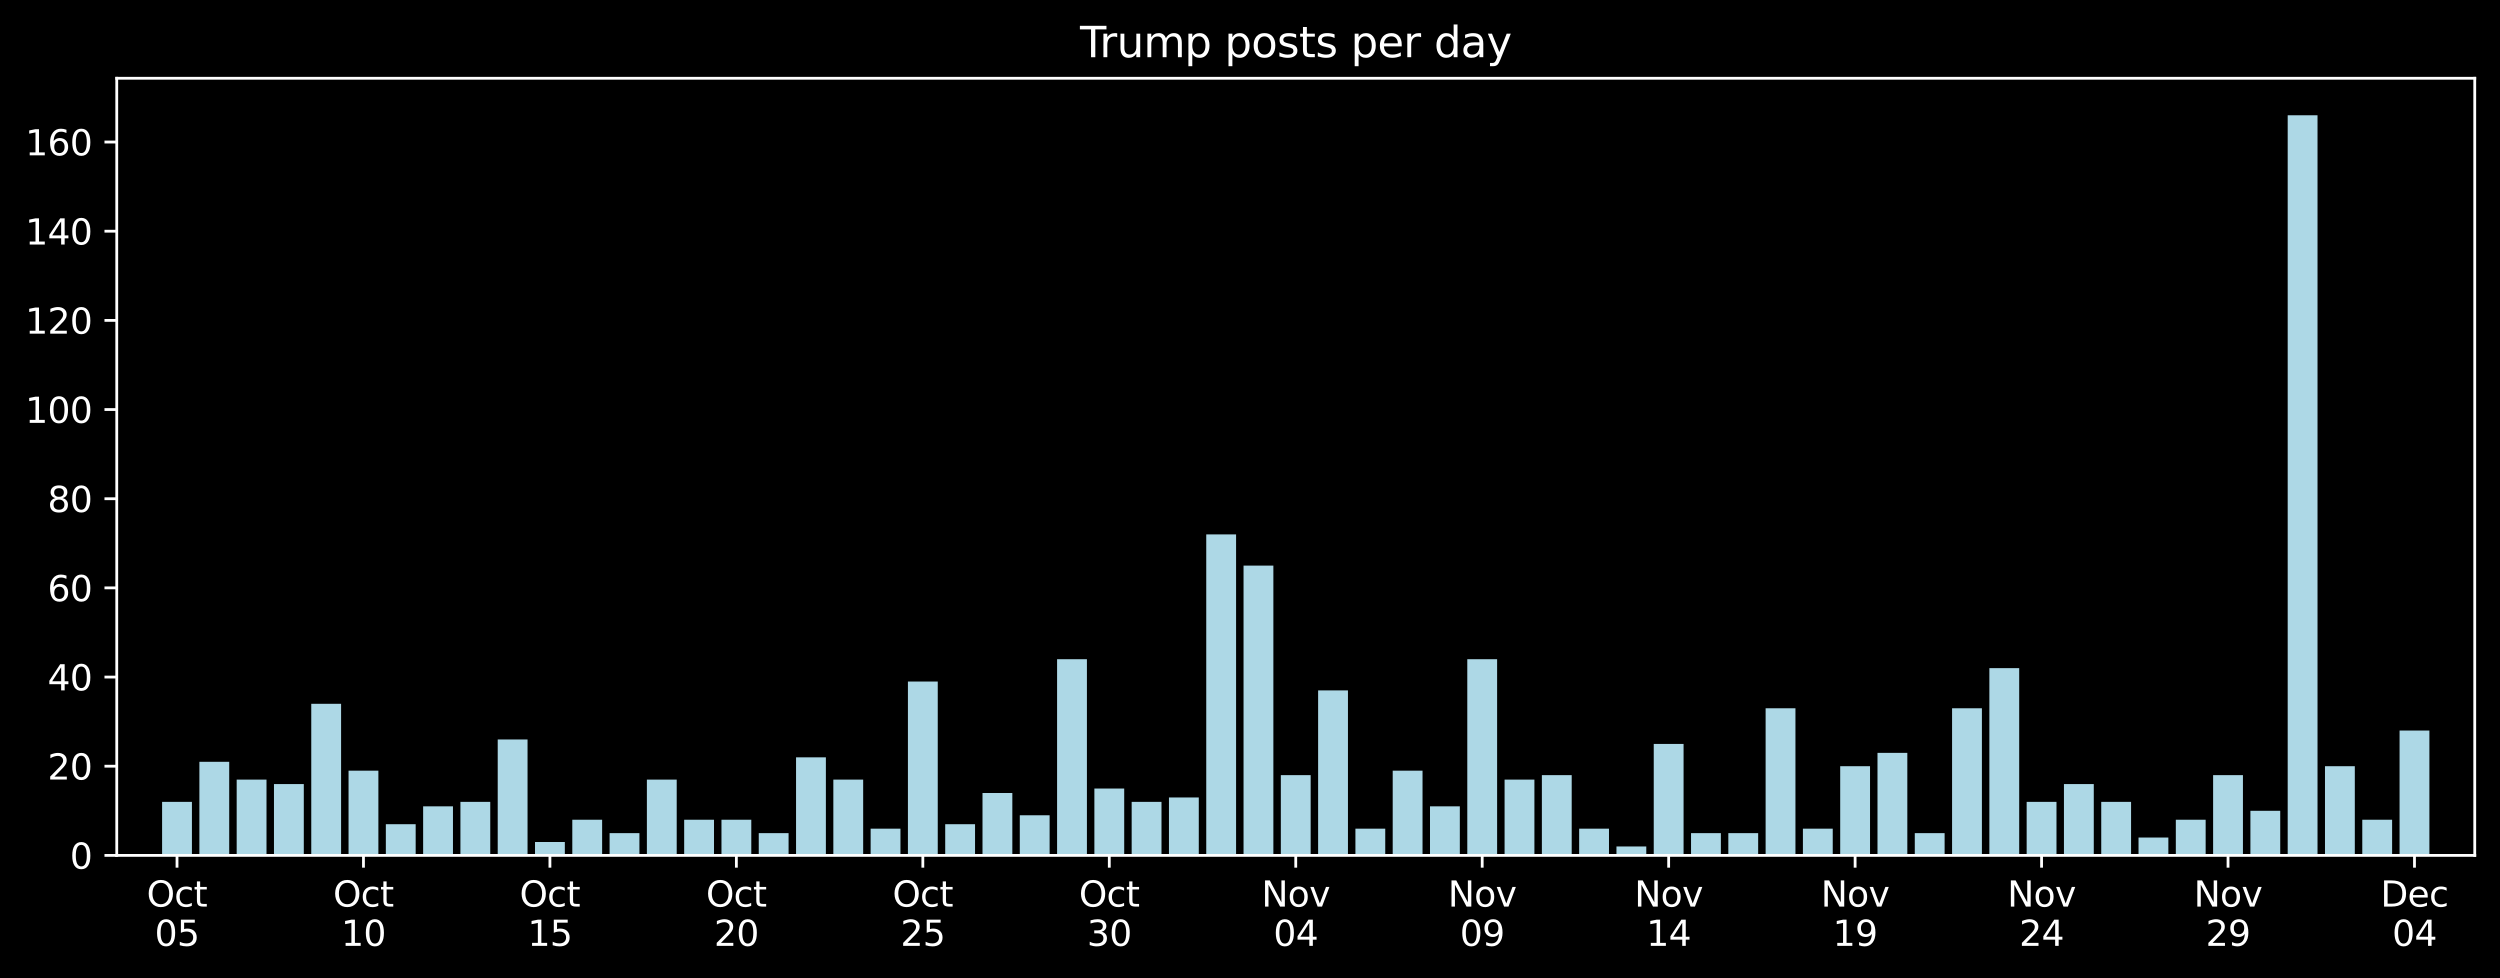 <?xml version="1.0" encoding="utf-8" standalone="no"?>
<!DOCTYPE svg PUBLIC "-//W3C//DTD SVG 1.1//EN"
  "http://www.w3.org/Graphics/SVG/1.1/DTD/svg11.dtd">
<svg xmlns:xlink="http://www.w3.org/1999/xlink" width="712.808pt" height="278.97pt" viewBox="0 0 712.808 278.97" xmlns="http://www.w3.org/2000/svg" version="1.1">
 <title/>
 <defs>
  <style type="text/css">*{stroke-linejoin: round; stroke-linecap: butt}</style>
 </defs>
 <g id="figure_1">
  <g id="patch_1">
   <path d="M 0 278.97 
L 712.808 278.97 
L 712.808 0 
L 0 0 
z
"/>
  </g>
  <g id="axes_1">
   <g id="patch_2">
    <path d="M 33.288 243.894 
L 705.607 243.894 
L 705.607 22.318 
L 33.288 22.318 
z
"/>
   </g>
   <g id="patch_3">
    <path d="M 46.217 243.894 
L 54.723 243.894 
L 54.723 228.639 
L 46.217 228.639 
z
" clip-path="url(#p69ef4b60f4)" style="fill: #add8e6"/>
   </g>
   <g id="patch_4">
    <path d="M 56.849 243.894 
L 65.355 243.894 
L 65.355 217.198 
L 56.849 217.198 
z
" clip-path="url(#p69ef4b60f4)" style="fill: #add8e6"/>
   </g>
   <g id="patch_5">
    <path d="M 67.482 243.894 
L 75.988 243.894 
L 75.988 222.283 
L 67.482 222.283 
z
" clip-path="url(#p69ef4b60f4)" style="fill: #add8e6"/>
   </g>
   <g id="patch_6">
    <path d="M 78.115 243.894 
L 86.621 243.894 
L 86.621 223.554 
L 78.115 223.554 
z
" clip-path="url(#p69ef4b60f4)" style="fill: #add8e6"/>
   </g>
   <g id="patch_7">
    <path d="M 88.747 243.894 
L 97.253 243.894 
L 97.253 200.672 
L 88.747 200.672 
z
" clip-path="url(#p69ef4b60f4)" style="fill: #add8e6"/>
   </g>
   <g id="patch_8">
    <path d="M 99.38 243.894 
L 107.886 243.894 
L 107.886 219.741 
L 99.38 219.741 
z
" clip-path="url(#p69ef4b60f4)" style="fill: #add8e6"/>
   </g>
   <g id="patch_9">
    <path d="M 110.012 243.894 
L 118.518 243.894 
L 118.518 234.995 
L 110.012 234.995 
z
" clip-path="url(#p69ef4b60f4)" style="fill: #add8e6"/>
   </g>
   <g id="patch_10">
    <path d="M 120.645 243.894 
L 129.151 243.894 
L 129.151 229.911 
L 120.645 229.911 
z
" clip-path="url(#p69ef4b60f4)" style="fill: #add8e6"/>
   </g>
   <g id="patch_11">
    <path d="M 131.277 243.894 
L 139.784 243.894 
L 139.784 228.639 
L 131.277 228.639 
z
" clip-path="url(#p69ef4b60f4)" style="fill: #add8e6"/>
   </g>
   <g id="patch_12">
    <path d="M 141.91 243.894 
L 150.416 243.894 
L 150.416 210.842 
L 141.91 210.842 
z
" clip-path="url(#p69ef4b60f4)" style="fill: #add8e6"/>
   </g>
   <g id="patch_13">
    <path d="M 152.543 243.894 
L 161.049 243.894 
L 161.049 240.08 
L 152.543 240.08 
z
" clip-path="url(#p69ef4b60f4)" style="fill: #add8e6"/>
   </g>
   <g id="patch_14">
    <path d="M 163.175 243.894 
L 171.681 243.894 
L 171.681 233.724 
L 163.175 233.724 
z
" clip-path="url(#p69ef4b60f4)" style="fill: #add8e6"/>
   </g>
   <g id="patch_15">
    <path d="M 173.808 243.894 
L 182.314 243.894 
L 182.314 237.538 
L 173.808 237.538 
z
" clip-path="url(#p69ef4b60f4)" style="fill: #add8e6"/>
   </g>
   <g id="patch_16">
    <path d="M 184.44 243.894 
L 192.946 243.894 
L 192.946 222.283 
L 184.44 222.283 
z
" clip-path="url(#p69ef4b60f4)" style="fill: #add8e6"/>
   </g>
   <g id="patch_17">
    <path d="M 195.073 243.894 
L 203.579 243.894 
L 203.579 233.724 
L 195.073 233.724 
z
" clip-path="url(#p69ef4b60f4)" style="fill: #add8e6"/>
   </g>
   <g id="patch_18">
    <path d="M 205.706 243.894 
L 214.212 243.894 
L 214.212 233.724 
L 205.706 233.724 
z
" clip-path="url(#p69ef4b60f4)" style="fill: #add8e6"/>
   </g>
   <g id="patch_19">
    <path d="M 216.338 243.894 
L 224.844 243.894 
L 224.844 237.538 
L 216.338 237.538 
z
" clip-path="url(#p69ef4b60f4)" style="fill: #add8e6"/>
   </g>
   <g id="patch_20">
    <path d="M 226.971 243.894 
L 235.477 243.894 
L 235.477 215.927 
L 226.971 215.927 
z
" clip-path="url(#p69ef4b60f4)" style="fill: #add8e6"/>
   </g>
   <g id="patch_21">
    <path d="M 237.603 243.894 
L 246.109 243.894 
L 246.109 222.283 
L 237.603 222.283 
z
" clip-path="url(#p69ef4b60f4)" style="fill: #add8e6"/>
   </g>
   <g id="patch_22">
    <path d="M 248.236 243.894 
L 256.742 243.894 
L 256.742 236.267 
L 248.236 236.267 
z
" clip-path="url(#p69ef4b60f4)" style="fill: #add8e6"/>
   </g>
   <g id="patch_23">
    <path d="M 258.869 243.894 
L 267.375 243.894 
L 267.375 194.316 
L 258.869 194.316 
z
" clip-path="url(#p69ef4b60f4)" style="fill: #add8e6"/>
   </g>
   <g id="patch_24">
    <path d="M 269.501 243.894 
L 278.007 243.894 
L 278.007 234.995 
L 269.501 234.995 
z
" clip-path="url(#p69ef4b60f4)" style="fill: #add8e6"/>
   </g>
   <g id="patch_25">
    <path d="M 280.134 243.894 
L 288.64 243.894 
L 288.64 226.097 
L 280.134 226.097 
z
" clip-path="url(#p69ef4b60f4)" style="fill: #add8e6"/>
   </g>
   <g id="patch_26">
    <path d="M 290.766 243.894 
L 299.272 243.894 
L 299.272 232.453 
L 290.766 232.453 
z
" clip-path="url(#p69ef4b60f4)" style="fill: #add8e6"/>
   </g>
   <g id="patch_27">
    <path d="M 301.399 243.894 
L 309.905 243.894 
L 309.905 187.96 
L 301.399 187.96 
z
" clip-path="url(#p69ef4b60f4)" style="fill: #add8e6"/>
   </g>
   <g id="patch_28">
    <path d="M 312.032 243.894 
L 320.538 243.894 
L 320.538 224.826 
L 312.032 224.826 
z
" clip-path="url(#p69ef4b60f4)" style="fill: #add8e6"/>
   </g>
   <g id="patch_29">
    <path d="M 322.664 243.894 
L 331.17 243.894 
L 331.17 228.639 
L 322.664 228.639 
z
" clip-path="url(#p69ef4b60f4)" style="fill: #add8e6"/>
   </g>
   <g id="patch_30">
    <path d="M 333.297 243.894 
L 341.803 243.894 
L 341.803 227.368 
L 333.297 227.368 
z
" clip-path="url(#p69ef4b60f4)" style="fill: #add8e6"/>
   </g>
   <g id="patch_31">
    <path d="M 343.929 243.894 
L 352.435 243.894 
L 352.435 152.365 
L 343.929 152.365 
z
" clip-path="url(#p69ef4b60f4)" style="fill: #add8e6"/>
   </g>
   <g id="patch_32">
    <path d="M 354.562 243.894 
L 363.068 243.894 
L 363.068 161.264 
L 354.562 161.264 
z
" clip-path="url(#p69ef4b60f4)" style="fill: #add8e6"/>
   </g>
   <g id="patch_33">
    <path d="M 365.194 243.894 
L 373.701 243.894 
L 373.701 221.012 
L 365.194 221.012 
z
" clip-path="url(#p69ef4b60f4)" style="fill: #add8e6"/>
   </g>
   <g id="patch_34">
    <path d="M 375.827 243.894 
L 384.333 243.894 
L 384.333 196.858 
L 375.827 196.858 
z
" clip-path="url(#p69ef4b60f4)" style="fill: #add8e6"/>
   </g>
   <g id="patch_35">
    <path d="M 386.46 243.894 
L 394.966 243.894 
L 394.966 236.267 
L 386.46 236.267 
z
" clip-path="url(#p69ef4b60f4)" style="fill: #add8e6"/>
   </g>
   <g id="patch_36">
    <path d="M 397.092 243.894 
L 405.598 243.894 
L 405.598 219.741 
L 397.092 219.741 
z
" clip-path="url(#p69ef4b60f4)" style="fill: #add8e6"/>
   </g>
   <g id="patch_37">
    <path d="M 407.725 243.894 
L 416.231 243.894 
L 416.231 229.911 
L 407.725 229.911 
z
" clip-path="url(#p69ef4b60f4)" style="fill: #add8e6"/>
   </g>
   <g id="patch_38">
    <path d="M 418.357 243.894 
L 426.863 243.894 
L 426.863 187.96 
L 418.357 187.96 
z
" clip-path="url(#p69ef4b60f4)" style="fill: #add8e6"/>
   </g>
   <g id="patch_39">
    <path d="M 428.99 243.894 
L 437.496 243.894 
L 437.496 222.283 
L 428.99 222.283 
z
" clip-path="url(#p69ef4b60f4)" style="fill: #add8e6"/>
   </g>
   <g id="patch_40">
    <path d="M 439.623 243.894 
L 448.129 243.894 
L 448.129 221.012 
L 439.623 221.012 
z
" clip-path="url(#p69ef4b60f4)" style="fill: #add8e6"/>
   </g>
   <g id="patch_41">
    <path d="M 450.255 243.894 
L 458.761 243.894 
L 458.761 236.267 
L 450.255 236.267 
z
" clip-path="url(#p69ef4b60f4)" style="fill: #add8e6"/>
   </g>
   <g id="patch_42">
    <path d="M 460.888 243.894 
L 469.394 243.894 
L 469.394 241.352 
L 460.888 241.352 
z
" clip-path="url(#p69ef4b60f4)" style="fill: #add8e6"/>
   </g>
   <g id="patch_43">
    <path d="M 471.52 243.894 
L 480.026 243.894 
L 480.026 212.113 
L 471.52 212.113 
z
" clip-path="url(#p69ef4b60f4)" style="fill: #add8e6"/>
   </g>
   <g id="patch_44">
    <path d="M 482.153 243.894 
L 490.659 243.894 
L 490.659 237.538 
L 482.153 237.538 
z
" clip-path="url(#p69ef4b60f4)" style="fill: #add8e6"/>
   </g>
   <g id="patch_45">
    <path d="M 492.786 243.894 
L 501.292 243.894 
L 501.292 237.538 
L 492.786 237.538 
z
" clip-path="url(#p69ef4b60f4)" style="fill: #add8e6"/>
   </g>
   <g id="patch_46">
    <path d="M 503.418 243.894 
L 511.924 243.894 
L 511.924 201.943 
L 503.418 201.943 
z
" clip-path="url(#p69ef4b60f4)" style="fill: #add8e6"/>
   </g>
   <g id="patch_47">
    <path d="M 514.051 243.894 
L 522.557 243.894 
L 522.557 236.267 
L 514.051 236.267 
z
" clip-path="url(#p69ef4b60f4)" style="fill: #add8e6"/>
   </g>
   <g id="patch_48">
    <path d="M 524.683 243.894 
L 533.189 243.894 
L 533.189 218.469 
L 524.683 218.469 
z
" clip-path="url(#p69ef4b60f4)" style="fill: #add8e6"/>
   </g>
   <g id="patch_49">
    <path d="M 535.316 243.894 
L 543.822 243.894 
L 543.822 214.656 
L 535.316 214.656 
z
" clip-path="url(#p69ef4b60f4)" style="fill: #add8e6"/>
   </g>
   <g id="patch_50">
    <path d="M 545.949 243.894 
L 554.455 243.894 
L 554.455 237.538 
L 545.949 237.538 
z
" clip-path="url(#p69ef4b60f4)" style="fill: #add8e6"/>
   </g>
   <g id="patch_51">
    <path d="M 556.581 243.894 
L 565.087 243.894 
L 565.087 201.943 
L 556.581 201.943 
z
" clip-path="url(#p69ef4b60f4)" style="fill: #add8e6"/>
   </g>
   <g id="patch_52">
    <path d="M 567.214 243.894 
L 575.72 243.894 
L 575.72 190.502 
L 567.214 190.502 
z
" clip-path="url(#p69ef4b60f4)" style="fill: #add8e6"/>
   </g>
   <g id="patch_53">
    <path d="M 577.846 243.894 
L 586.352 243.894 
L 586.352 228.639 
L 577.846 228.639 
z
" clip-path="url(#p69ef4b60f4)" style="fill: #add8e6"/>
   </g>
   <g id="patch_54">
    <path d="M 588.479 243.894 
L 596.985 243.894 
L 596.985 223.554 
L 588.479 223.554 
z
" clip-path="url(#p69ef4b60f4)" style="fill: #add8e6"/>
   </g>
   <g id="patch_55">
    <path d="M 599.111 243.894 
L 607.618 243.894 
L 607.618 228.639 
L 599.111 228.639 
z
" clip-path="url(#p69ef4b60f4)" style="fill: #add8e6"/>
   </g>
   <g id="patch_56">
    <path d="M 609.744 243.894 
L 618.25 243.894 
L 618.25 238.809 
L 609.744 238.809 
z
" clip-path="url(#p69ef4b60f4)" style="fill: #add8e6"/>
   </g>
   <g id="patch_57">
    <path d="M 620.377 243.894 
L 628.883 243.894 
L 628.883 233.724 
L 620.377 233.724 
z
" clip-path="url(#p69ef4b60f4)" style="fill: #add8e6"/>
   </g>
   <g id="patch_58">
    <path d="M 631.009 243.894 
L 639.515 243.894 
L 639.515 221.012 
L 631.009 221.012 
z
" clip-path="url(#p69ef4b60f4)" style="fill: #add8e6"/>
   </g>
   <g id="patch_59">
    <path d="M 641.642 243.894 
L 650.148 243.894 
L 650.148 231.182 
L 641.642 231.182 
z
" clip-path="url(#p69ef4b60f4)" style="fill: #add8e6"/>
   </g>
   <g id="patch_60">
    <path d="M 652.274 243.894 
L 660.78 243.894 
L 660.78 32.869 
L 652.274 32.869 
z
" clip-path="url(#p69ef4b60f4)" style="fill: #add8e6"/>
   </g>
   <g id="patch_61">
    <path d="M 662.907 243.894 
L 671.413 243.894 
L 671.413 218.469 
L 662.907 218.469 
z
" clip-path="url(#p69ef4b60f4)" style="fill: #add8e6"/>
   </g>
   <g id="patch_62">
    <path d="M 673.54 243.894 
L 682.046 243.894 
L 682.046 233.724 
L 673.54 233.724 
z
" clip-path="url(#p69ef4b60f4)" style="fill: #add8e6"/>
   </g>
   <g id="patch_63">
    <path d="M 684.172 243.894 
L 692.678 243.894 
L 692.678 208.3 
L 684.172 208.3 
z
" clip-path="url(#p69ef4b60f4)" style="fill: #add8e6"/>
   </g>
   <g id="matplotlib.axis_1">
    <g id="xtick_1">
     <g id="line2d_1">
      <defs>
       <path id="m9764edefb1" d="M 0 0 
L 0 3.5 
" style="stroke: #ffffff; stroke-width: 0.8"/>
      </defs>
      <g>
       <use xlink:href="#m9764edefb1" x="50.47" y="243.894" style="fill: #ffffff; stroke: #ffffff; stroke-width: 0.8"/>
      </g>
     </g>
     <g id="text_1">
      <!-- Oct -->
      <g style="fill: #ffffff" transform="translate(41.824 258.493) scale(0.1 -0.1)">
       <defs>
        <path id="DejaVuSans-4f" d="M 2522 4238 
Q 1834 4238 1429 3725 
Q 1025 3213 1025 2328 
Q 1025 1447 1429 934 
Q 1834 422 2522 422 
Q 3209 422 3611 934 
Q 4013 1447 4013 2328 
Q 4013 3213 3611 3725 
Q 3209 4238 2522 4238 
z
M 2522 4750 
Q 3503 4750 4090 4092 
Q 4678 3434 4678 2328 
Q 4678 1225 4090 567 
Q 3503 -91 2522 -91 
Q 1538 -91 948 565 
Q 359 1222 359 2328 
Q 359 3434 948 4092 
Q 1538 4750 2522 4750 
z
" transform="scale(0.016)"/>
        <path id="DejaVuSans-63" d="M 3122 3366 
L 3122 2828 
Q 2878 2963 2633 3030 
Q 2388 3097 2138 3097 
Q 1578 3097 1268 2742 
Q 959 2388 959 1747 
Q 959 1106 1268 751 
Q 1578 397 2138 397 
Q 2388 397 2633 464 
Q 2878 531 3122 666 
L 3122 134 
Q 2881 22 2623 -34 
Q 2366 -91 2075 -91 
Q 1284 -91 818 406 
Q 353 903 353 1747 
Q 353 2603 823 3093 
Q 1294 3584 2113 3584 
Q 2378 3584 2631 3529 
Q 2884 3475 3122 3366 
z
" transform="scale(0.016)"/>
        <path id="DejaVuSans-74" d="M 1172 4494 
L 1172 3500 
L 2356 3500 
L 2356 3053 
L 1172 3053 
L 1172 1153 
Q 1172 725 1289 603 
Q 1406 481 1766 481 
L 2356 481 
L 2356 0 
L 1766 0 
Q 1100 0 847 248 
Q 594 497 594 1153 
L 594 3053 
L 172 3053 
L 172 3500 
L 594 3500 
L 594 4494 
L 1172 4494 
z
" transform="scale(0.016)"/>
       </defs>
       <use xlink:href="#DejaVuSans-4f"/>
       <use xlink:href="#DejaVuSans-63" x="78.711"/>
       <use xlink:href="#DejaVuSans-74" x="133.691"/>
      </g>
      <!-- 05 -->
      <g style="fill: #ffffff" transform="translate(44.107 269.69) scale(0.1 -0.1)">
       <defs>
        <path id="DejaVuSans-30" d="M 2034 4250 
Q 1547 4250 1301 3770 
Q 1056 3291 1056 2328 
Q 1056 1369 1301 889 
Q 1547 409 2034 409 
Q 2525 409 2770 889 
Q 3016 1369 3016 2328 
Q 3016 3291 2770 3770 
Q 2525 4250 2034 4250 
z
M 2034 4750 
Q 2819 4750 3233 4129 
Q 3647 3509 3647 2328 
Q 3647 1150 3233 529 
Q 2819 -91 2034 -91 
Q 1250 -91 836 529 
Q 422 1150 422 2328 
Q 422 3509 836 4129 
Q 1250 4750 2034 4750 
z
" transform="scale(0.016)"/>
        <path id="DejaVuSans-35" d="M 691 4666 
L 3169 4666 
L 3169 4134 
L 1269 4134 
L 1269 2991 
Q 1406 3038 1543 3061 
Q 1681 3084 1819 3084 
Q 2600 3084 3056 2656 
Q 3513 2228 3513 1497 
Q 3513 744 3044 326 
Q 2575 -91 1722 -91 
Q 1428 -91 1123 -41 
Q 819 9 494 109 
L 494 744 
Q 775 591 1075 516 
Q 1375 441 1709 441 
Q 2250 441 2565 725 
Q 2881 1009 2881 1497 
Q 2881 1984 2565 2268 
Q 2250 2553 1709 2553 
Q 1456 2553 1204 2497 
Q 953 2441 691 2322 
L 691 4666 
z
" transform="scale(0.016)"/>
       </defs>
       <use xlink:href="#DejaVuSans-30"/>
       <use xlink:href="#DejaVuSans-35" x="63.623"/>
      </g>
     </g>
    </g>
    <g id="xtick_2">
     <g id="line2d_2">
      <g>
       <use xlink:href="#m9764edefb1" x="103.633" y="243.894" style="fill: #ffffff; stroke: #ffffff; stroke-width: 0.8"/>
      </g>
     </g>
     <g id="text_2">
      <!-- Oct -->
      <g style="fill: #ffffff" transform="translate(94.987 258.493) scale(0.1 -0.1)">
       <use xlink:href="#DejaVuSans-4f"/>
       <use xlink:href="#DejaVuSans-63" x="78.711"/>
       <use xlink:href="#DejaVuSans-74" x="133.691"/>
      </g>
      <!-- 10 -->
      <g style="fill: #ffffff" transform="translate(97.27 269.69) scale(0.1 -0.1)">
       <defs>
        <path id="DejaVuSans-31" d="M 794 531 
L 1825 531 
L 1825 4091 
L 703 3866 
L 703 4441 
L 1819 4666 
L 2450 4666 
L 2450 531 
L 3481 531 
L 3481 0 
L 794 0 
L 794 531 
z
" transform="scale(0.016)"/>
       </defs>
       <use xlink:href="#DejaVuSans-31"/>
       <use xlink:href="#DejaVuSans-30" x="63.623"/>
      </g>
     </g>
    </g>
    <g id="xtick_3">
     <g id="line2d_3">
      <g>
       <use xlink:href="#m9764edefb1" x="156.796" y="243.894" style="fill: #ffffff; stroke: #ffffff; stroke-width: 0.8"/>
      </g>
     </g>
     <g id="text_3">
      <!-- Oct -->
      <g style="fill: #ffffff" transform="translate(148.15 258.493) scale(0.1 -0.1)">
       <use xlink:href="#DejaVuSans-4f"/>
       <use xlink:href="#DejaVuSans-63" x="78.711"/>
       <use xlink:href="#DejaVuSans-74" x="133.691"/>
      </g>
      <!-- 15 -->
      <g style="fill: #ffffff" transform="translate(150.433 269.69) scale(0.1 -0.1)">
       <use xlink:href="#DejaVuSans-31"/>
       <use xlink:href="#DejaVuSans-35" x="63.623"/>
      </g>
     </g>
    </g>
    <g id="xtick_4">
     <g id="line2d_4">
      <g>
       <use xlink:href="#m9764edefb1" x="209.959" y="243.894" style="fill: #ffffff; stroke: #ffffff; stroke-width: 0.8"/>
      </g>
     </g>
     <g id="text_4">
      <!-- Oct -->
      <g style="fill: #ffffff" transform="translate(201.313 258.493) scale(0.1 -0.1)">
       <use xlink:href="#DejaVuSans-4f"/>
       <use xlink:href="#DejaVuSans-63" x="78.711"/>
       <use xlink:href="#DejaVuSans-74" x="133.691"/>
      </g>
      <!-- 20 -->
      <g style="fill: #ffffff" transform="translate(203.596 269.69) scale(0.1 -0.1)">
       <defs>
        <path id="DejaVuSans-32" d="M 1228 531 
L 3431 531 
L 3431 0 
L 469 0 
L 469 531 
Q 828 903 1448 1529 
Q 2069 2156 2228 2338 
Q 2531 2678 2651 2914 
Q 2772 3150 2772 3378 
Q 2772 3750 2511 3984 
Q 2250 4219 1831 4219 
Q 1534 4219 1204 4116 
Q 875 4013 500 3803 
L 500 4441 
Q 881 4594 1212 4672 
Q 1544 4750 1819 4750 
Q 2544 4750 2975 4387 
Q 3406 4025 3406 3419 
Q 3406 3131 3298 2873 
Q 3191 2616 2906 2266 
Q 2828 2175 2409 1742 
Q 1991 1309 1228 531 
z
" transform="scale(0.016)"/>
       </defs>
       <use xlink:href="#DejaVuSans-32"/>
       <use xlink:href="#DejaVuSans-30" x="63.623"/>
      </g>
     </g>
    </g>
    <g id="xtick_5">
     <g id="line2d_5">
      <g>
       <use xlink:href="#m9764edefb1" x="263.122" y="243.894" style="fill: #ffffff; stroke: #ffffff; stroke-width: 0.8"/>
      </g>
     </g>
     <g id="text_5">
      <!-- Oct -->
      <g style="fill: #ffffff" transform="translate(254.476 258.493) scale(0.1 -0.1)">
       <use xlink:href="#DejaVuSans-4f"/>
       <use xlink:href="#DejaVuSans-63" x="78.711"/>
       <use xlink:href="#DejaVuSans-74" x="133.691"/>
      </g>
      <!-- 25 -->
      <g style="fill: #ffffff" transform="translate(256.759 269.69) scale(0.1 -0.1)">
       <use xlink:href="#DejaVuSans-32"/>
       <use xlink:href="#DejaVuSans-35" x="63.623"/>
      </g>
     </g>
    </g>
    <g id="xtick_6">
     <g id="line2d_6">
      <g>
       <use xlink:href="#m9764edefb1" x="316.285" y="243.894" style="fill: #ffffff; stroke: #ffffff; stroke-width: 0.8"/>
      </g>
     </g>
     <g id="text_6">
      <!-- Oct -->
      <g style="fill: #ffffff" transform="translate(307.639 258.493) scale(0.1 -0.1)">
       <use xlink:href="#DejaVuSans-4f"/>
       <use xlink:href="#DejaVuSans-63" x="78.711"/>
       <use xlink:href="#DejaVuSans-74" x="133.691"/>
      </g>
      <!-- 30 -->
      <g style="fill: #ffffff" transform="translate(309.922 269.69) scale(0.1 -0.1)">
       <defs>
        <path id="DejaVuSans-33" d="M 2597 2516 
Q 3050 2419 3304 2112 
Q 3559 1806 3559 1356 
Q 3559 666 3084 287 
Q 2609 -91 1734 -91 
Q 1441 -91 1130 -33 
Q 819 25 488 141 
L 488 750 
Q 750 597 1062 519 
Q 1375 441 1716 441 
Q 2309 441 2620 675 
Q 2931 909 2931 1356 
Q 2931 1769 2642 2001 
Q 2353 2234 1838 2234 
L 1294 2234 
L 1294 2753 
L 1863 2753 
Q 2328 2753 2575 2939 
Q 2822 3125 2822 3475 
Q 2822 3834 2567 4026 
Q 2313 4219 1838 4219 
Q 1578 4219 1281 4162 
Q 984 4106 628 3988 
L 628 4550 
Q 988 4650 1302 4700 
Q 1616 4750 1894 4750 
Q 2613 4750 3031 4423 
Q 3450 4097 3450 3541 
Q 3450 3153 3228 2886 
Q 3006 2619 2597 2516 
z
" transform="scale(0.016)"/>
       </defs>
       <use xlink:href="#DejaVuSans-33"/>
       <use xlink:href="#DejaVuSans-30" x="63.623"/>
      </g>
     </g>
    </g>
    <g id="xtick_7">
     <g id="line2d_7">
      <g>
       <use xlink:href="#m9764edefb1" x="369.447" y="243.894" style="fill: #ffffff; stroke: #ffffff; stroke-width: 0.8"/>
      </g>
     </g>
     <g id="text_7">
      <!-- Nov -->
      <g style="fill: #ffffff" transform="translate(359.688 258.493) scale(0.1 -0.1)">
       <defs>
        <path id="DejaVuSans-4e" d="M 628 4666 
L 1478 4666 
L 3547 763 
L 3547 4666 
L 4159 4666 
L 4159 0 
L 3309 0 
L 1241 3903 
L 1241 0 
L 628 0 
L 628 4666 
z
" transform="scale(0.016)"/>
        <path id="DejaVuSans-6f" d="M 1959 3097 
Q 1497 3097 1228 2736 
Q 959 2375 959 1747 
Q 959 1119 1226 758 
Q 1494 397 1959 397 
Q 2419 397 2687 759 
Q 2956 1122 2956 1747 
Q 2956 2369 2687 2733 
Q 2419 3097 1959 3097 
z
M 1959 3584 
Q 2709 3584 3137 3096 
Q 3566 2609 3566 1747 
Q 3566 888 3137 398 
Q 2709 -91 1959 -91 
Q 1206 -91 779 398 
Q 353 888 353 1747 
Q 353 2609 779 3096 
Q 1206 3584 1959 3584 
z
" transform="scale(0.016)"/>
        <path id="DejaVuSans-76" d="M 191 3500 
L 800 3500 
L 1894 563 
L 2988 3500 
L 3597 3500 
L 2284 0 
L 1503 0 
L 191 3500 
z
" transform="scale(0.016)"/>
       </defs>
       <use xlink:href="#DejaVuSans-4e"/>
       <use xlink:href="#DejaVuSans-6f" x="74.805"/>
       <use xlink:href="#DejaVuSans-76" x="135.986"/>
      </g>
      <!-- 04 -->
      <g style="fill: #ffffff" transform="translate(363.085 269.69) scale(0.1 -0.1)">
       <defs>
        <path id="DejaVuSans-34" d="M 2419 4116 
L 825 1625 
L 2419 1625 
L 2419 4116 
z
M 2253 4666 
L 3047 4666 
L 3047 1625 
L 3713 1625 
L 3713 1100 
L 3047 1100 
L 3047 0 
L 2419 0 
L 2419 1100 
L 313 1100 
L 313 1709 
L 2253 4666 
z
" transform="scale(0.016)"/>
       </defs>
       <use xlink:href="#DejaVuSans-30"/>
       <use xlink:href="#DejaVuSans-34" x="63.623"/>
      </g>
     </g>
    </g>
    <g id="xtick_8">
     <g id="line2d_8">
      <g>
       <use xlink:href="#m9764edefb1" x="422.61" y="243.894" style="fill: #ffffff; stroke: #ffffff; stroke-width: 0.8"/>
      </g>
     </g>
     <g id="text_8">
      <!-- Nov -->
      <g style="fill: #ffffff" transform="translate(412.851 258.493) scale(0.1 -0.1)">
       <use xlink:href="#DejaVuSans-4e"/>
       <use xlink:href="#DejaVuSans-6f" x="74.805"/>
       <use xlink:href="#DejaVuSans-76" x="135.986"/>
      </g>
      <!-- 09 -->
      <g style="fill: #ffffff" transform="translate(416.248 269.69) scale(0.1 -0.1)">
       <defs>
        <path id="DejaVuSans-39" d="M 703 97 
L 703 672 
Q 941 559 1184 500 
Q 1428 441 1663 441 
Q 2288 441 2617 861 
Q 2947 1281 2994 2138 
Q 2813 1869 2534 1725 
Q 2256 1581 1919 1581 
Q 1219 1581 811 2004 
Q 403 2428 403 3163 
Q 403 3881 828 4315 
Q 1253 4750 1959 4750 
Q 2769 4750 3195 4129 
Q 3622 3509 3622 2328 
Q 3622 1225 3098 567 
Q 2575 -91 1691 -91 
Q 1453 -91 1209 -44 
Q 966 3 703 97 
z
M 1959 2075 
Q 2384 2075 2632 2365 
Q 2881 2656 2881 3163 
Q 2881 3666 2632 3958 
Q 2384 4250 1959 4250 
Q 1534 4250 1286 3958 
Q 1038 3666 1038 3163 
Q 1038 2656 1286 2365 
Q 1534 2075 1959 2075 
z
" transform="scale(0.016)"/>
       </defs>
       <use xlink:href="#DejaVuSans-30"/>
       <use xlink:href="#DejaVuSans-39" x="63.623"/>
      </g>
     </g>
    </g>
    <g id="xtick_9">
     <g id="line2d_9">
      <g>
       <use xlink:href="#m9764edefb1" x="475.773" y="243.894" style="fill: #ffffff; stroke: #ffffff; stroke-width: 0.8"/>
      </g>
     </g>
     <g id="text_9">
      <!-- Nov -->
      <g style="fill: #ffffff" transform="translate(466.014 258.493) scale(0.1 -0.1)">
       <use xlink:href="#DejaVuSans-4e"/>
       <use xlink:href="#DejaVuSans-6f" x="74.805"/>
       <use xlink:href="#DejaVuSans-76" x="135.986"/>
      </g>
      <!-- 14 -->
      <g style="fill: #ffffff" transform="translate(469.411 269.69) scale(0.1 -0.1)">
       <use xlink:href="#DejaVuSans-31"/>
       <use xlink:href="#DejaVuSans-34" x="63.623"/>
      </g>
     </g>
    </g>
    <g id="xtick_10">
     <g id="line2d_10">
      <g>
       <use xlink:href="#m9764edefb1" x="528.936" y="243.894" style="fill: #ffffff; stroke: #ffffff; stroke-width: 0.8"/>
      </g>
     </g>
     <g id="text_10">
      <!-- Nov -->
      <g style="fill: #ffffff" transform="translate(519.177 258.493) scale(0.1 -0.1)">
       <use xlink:href="#DejaVuSans-4e"/>
       <use xlink:href="#DejaVuSans-6f" x="74.805"/>
       <use xlink:href="#DejaVuSans-76" x="135.986"/>
      </g>
      <!-- 19 -->
      <g style="fill: #ffffff" transform="translate(522.574 269.69) scale(0.1 -0.1)">
       <use xlink:href="#DejaVuSans-31"/>
       <use xlink:href="#DejaVuSans-39" x="63.623"/>
      </g>
     </g>
    </g>
    <g id="xtick_11">
     <g id="line2d_11">
      <g>
       <use xlink:href="#m9764edefb1" x="582.099" y="243.894" style="fill: #ffffff; stroke: #ffffff; stroke-width: 0.8"/>
      </g>
     </g>
     <g id="text_11">
      <!-- Nov -->
      <g style="fill: #ffffff" transform="translate(572.34 258.493) scale(0.1 -0.1)">
       <use xlink:href="#DejaVuSans-4e"/>
       <use xlink:href="#DejaVuSans-6f" x="74.805"/>
       <use xlink:href="#DejaVuSans-76" x="135.986"/>
      </g>
      <!-- 24 -->
      <g style="fill: #ffffff" transform="translate(575.737 269.69) scale(0.1 -0.1)">
       <use xlink:href="#DejaVuSans-32"/>
       <use xlink:href="#DejaVuSans-34" x="63.623"/>
      </g>
     </g>
    </g>
    <g id="xtick_12">
     <g id="line2d_12">
      <g>
       <use xlink:href="#m9764edefb1" x="635.262" y="243.894" style="fill: #ffffff; stroke: #ffffff; stroke-width: 0.8"/>
      </g>
     </g>
     <g id="text_12">
      <!-- Nov -->
      <g style="fill: #ffffff" transform="translate(625.503 258.493) scale(0.1 -0.1)">
       <use xlink:href="#DejaVuSans-4e"/>
       <use xlink:href="#DejaVuSans-6f" x="74.805"/>
       <use xlink:href="#DejaVuSans-76" x="135.986"/>
      </g>
      <!-- 29 -->
      <g style="fill: #ffffff" transform="translate(628.9 269.69) scale(0.1 -0.1)">
       <use xlink:href="#DejaVuSans-32"/>
       <use xlink:href="#DejaVuSans-39" x="63.623"/>
      </g>
     </g>
    </g>
    <g id="xtick_13">
     <g id="line2d_13">
      <g>
       <use xlink:href="#m9764edefb1" x="688.425" y="243.894" style="fill: #ffffff; stroke: #ffffff; stroke-width: 0.8"/>
      </g>
     </g>
     <g id="text_13">
      <!-- Dec -->
      <g style="fill: #ffffff" transform="translate(678.749 258.493) scale(0.1 -0.1)">
       <defs>
        <path id="DejaVuSans-44" d="M 1259 4147 
L 1259 519 
L 2022 519 
Q 2988 519 3436 956 
Q 3884 1394 3884 2338 
Q 3884 3275 3436 3711 
Q 2988 4147 2022 4147 
L 1259 4147 
z
M 628 4666 
L 1925 4666 
Q 3281 4666 3915 4102 
Q 4550 3538 4550 2338 
Q 4550 1131 3912 565 
Q 3275 0 1925 0 
L 628 0 
L 628 4666 
z
" transform="scale(0.016)"/>
        <path id="DejaVuSans-65" d="M 3597 1894 
L 3597 1613 
L 953 1613 
Q 991 1019 1311 708 
Q 1631 397 2203 397 
Q 2534 397 2845 478 
Q 3156 559 3463 722 
L 3463 178 
Q 3153 47 2828 -22 
Q 2503 -91 2169 -91 
Q 1331 -91 842 396 
Q 353 884 353 1716 
Q 353 2575 817 3079 
Q 1281 3584 2069 3584 
Q 2775 3584 3186 3129 
Q 3597 2675 3597 1894 
z
M 3022 2063 
Q 3016 2534 2758 2815 
Q 2500 3097 2075 3097 
Q 1594 3097 1305 2825 
Q 1016 2553 972 2059 
L 3022 2063 
z
" transform="scale(0.016)"/>
       </defs>
       <use xlink:href="#DejaVuSans-44"/>
       <use xlink:href="#DejaVuSans-65" x="77.002"/>
       <use xlink:href="#DejaVuSans-63" x="138.525"/>
      </g>
      <!-- 04 -->
      <g style="fill: #ffffff" transform="translate(682.063 269.69) scale(0.1 -0.1)">
       <use xlink:href="#DejaVuSans-30"/>
       <use xlink:href="#DejaVuSans-34" x="63.623"/>
      </g>
     </g>
    </g>
   </g>
   <g id="matplotlib.axis_2">
    <g id="ytick_1">
     <g id="line2d_14">
      <defs>
       <path id="me8eb691349" d="M 0 0 
L -3.5 0 
" style="stroke: #ffffff; stroke-width: 0.8"/>
      </defs>
      <g>
       <use xlink:href="#me8eb691349" x="33.288" y="243.894" style="fill: #ffffff; stroke: #ffffff; stroke-width: 0.8"/>
      </g>
     </g>
     <g id="text_14">
      <!-- 0 -->
      <g style="fill: #ffffff" transform="translate(19.925 247.693) scale(0.1 -0.1)">
       <use xlink:href="#DejaVuSans-30"/>
      </g>
     </g>
    </g>
    <g id="ytick_2">
     <g id="line2d_15">
      <g>
       <use xlink:href="#me8eb691349" x="33.288" y="218.469" style="fill: #ffffff; stroke: #ffffff; stroke-width: 0.8"/>
      </g>
     </g>
     <g id="text_15">
      <!-- 20 -->
      <g style="fill: #ffffff" transform="translate(13.562 222.269) scale(0.1 -0.1)">
       <use xlink:href="#DejaVuSans-32"/>
       <use xlink:href="#DejaVuSans-30" x="63.623"/>
      </g>
     </g>
    </g>
    <g id="ytick_3">
     <g id="line2d_16">
      <g>
       <use xlink:href="#me8eb691349" x="33.288" y="193.045" style="fill: #ffffff; stroke: #ffffff; stroke-width: 0.8"/>
      </g>
     </g>
     <g id="text_16">
      <!-- 40 -->
      <g style="fill: #ffffff" transform="translate(13.562 196.844) scale(0.1 -0.1)">
       <use xlink:href="#DejaVuSans-34"/>
       <use xlink:href="#DejaVuSans-30" x="63.623"/>
      </g>
     </g>
    </g>
    <g id="ytick_4">
     <g id="line2d_17">
      <g>
       <use xlink:href="#me8eb691349" x="33.288" y="167.62" style="fill: #ffffff; stroke: #ffffff; stroke-width: 0.8"/>
      </g>
     </g>
     <g id="text_17">
      <!-- 60 -->
      <g style="fill: #ffffff" transform="translate(13.562 171.419) scale(0.1 -0.1)">
       <defs>
        <path id="DejaVuSans-36" d="M 2113 2584 
Q 1688 2584 1439 2293 
Q 1191 2003 1191 1497 
Q 1191 994 1439 701 
Q 1688 409 2113 409 
Q 2538 409 2786 701 
Q 3034 994 3034 1497 
Q 3034 2003 2786 2293 
Q 2538 2584 2113 2584 
z
M 3366 4563 
L 3366 3988 
Q 3128 4100 2886 4159 
Q 2644 4219 2406 4219 
Q 1781 4219 1451 3797 
Q 1122 3375 1075 2522 
Q 1259 2794 1537 2939 
Q 1816 3084 2150 3084 
Q 2853 3084 3261 2657 
Q 3669 2231 3669 1497 
Q 3669 778 3244 343 
Q 2819 -91 2113 -91 
Q 1303 -91 875 529 
Q 447 1150 447 2328 
Q 447 3434 972 4092 
Q 1497 4750 2381 4750 
Q 2619 4750 2861 4703 
Q 3103 4656 3366 4563 
z
" transform="scale(0.016)"/>
       </defs>
       <use xlink:href="#DejaVuSans-36"/>
       <use xlink:href="#DejaVuSans-30" x="63.623"/>
      </g>
     </g>
    </g>
    <g id="ytick_5">
     <g id="line2d_18">
      <g>
       <use xlink:href="#me8eb691349" x="33.288" y="142.195" style="fill: #ffffff; stroke: #ffffff; stroke-width: 0.8"/>
      </g>
     </g>
     <g id="text_18">
      <!-- 80 -->
      <g style="fill: #ffffff" transform="translate(13.562 145.995) scale(0.1 -0.1)">
       <defs>
        <path id="DejaVuSans-38" d="M 2034 2216 
Q 1584 2216 1326 1975 
Q 1069 1734 1069 1313 
Q 1069 891 1326 650 
Q 1584 409 2034 409 
Q 2484 409 2743 651 
Q 3003 894 3003 1313 
Q 3003 1734 2745 1975 
Q 2488 2216 2034 2216 
z
M 1403 2484 
Q 997 2584 770 2862 
Q 544 3141 544 3541 
Q 544 4100 942 4425 
Q 1341 4750 2034 4750 
Q 2731 4750 3128 4425 
Q 3525 4100 3525 3541 
Q 3525 3141 3298 2862 
Q 3072 2584 2669 2484 
Q 3125 2378 3379 2068 
Q 3634 1759 3634 1313 
Q 3634 634 3220 271 
Q 2806 -91 2034 -91 
Q 1263 -91 848 271 
Q 434 634 434 1313 
Q 434 1759 690 2068 
Q 947 2378 1403 2484 
z
M 1172 3481 
Q 1172 3119 1398 2916 
Q 1625 2713 2034 2713 
Q 2441 2713 2670 2916 
Q 2900 3119 2900 3481 
Q 2900 3844 2670 4047 
Q 2441 4250 2034 4250 
Q 1625 4250 1398 4047 
Q 1172 3844 1172 3481 
z
" transform="scale(0.016)"/>
       </defs>
       <use xlink:href="#DejaVuSans-38"/>
       <use xlink:href="#DejaVuSans-30" x="63.623"/>
      </g>
     </g>
    </g>
    <g id="ytick_6">
     <g id="line2d_19">
      <g>
       <use xlink:href="#me8eb691349" x="33.288" y="116.771" style="fill: #ffffff; stroke: #ffffff; stroke-width: 0.8"/>
      </g>
     </g>
     <g id="text_19">
      <!-- 100 -->
      <g style="fill: #ffffff" transform="translate(7.2 120.57) scale(0.1 -0.1)">
       <use xlink:href="#DejaVuSans-31"/>
       <use xlink:href="#DejaVuSans-30" x="63.623"/>
       <use xlink:href="#DejaVuSans-30" x="127.246"/>
      </g>
     </g>
    </g>
    <g id="ytick_7">
     <g id="line2d_20">
      <g>
       <use xlink:href="#me8eb691349" x="33.288" y="91.346" style="fill: #ffffff; stroke: #ffffff; stroke-width: 0.8"/>
      </g>
     </g>
     <g id="text_20">
      <!-- 120 -->
      <g style="fill: #ffffff" transform="translate(7.2 95.145) scale(0.1 -0.1)">
       <use xlink:href="#DejaVuSans-31"/>
       <use xlink:href="#DejaVuSans-32" x="63.623"/>
       <use xlink:href="#DejaVuSans-30" x="127.246"/>
      </g>
     </g>
    </g>
    <g id="ytick_8">
     <g id="line2d_21">
      <g>
       <use xlink:href="#me8eb691349" x="33.288" y="65.921" style="fill: #ffffff; stroke: #ffffff; stroke-width: 0.8"/>
      </g>
     </g>
     <g id="text_21">
      <!-- 140 -->
      <g style="fill: #ffffff" transform="translate(7.2 69.721) scale(0.1 -0.1)">
       <use xlink:href="#DejaVuSans-31"/>
       <use xlink:href="#DejaVuSans-34" x="63.623"/>
       <use xlink:href="#DejaVuSans-30" x="127.246"/>
      </g>
     </g>
    </g>
    <g id="ytick_9">
     <g id="line2d_22">
      <g>
       <use xlink:href="#me8eb691349" x="33.288" y="40.497" style="fill: #ffffff; stroke: #ffffff; stroke-width: 0.8"/>
      </g>
     </g>
     <g id="text_22">
      <!-- 160 -->
      <g style="fill: #ffffff" transform="translate(7.2 44.296) scale(0.1 -0.1)">
       <use xlink:href="#DejaVuSans-31"/>
       <use xlink:href="#DejaVuSans-36" x="63.623"/>
       <use xlink:href="#DejaVuSans-30" x="127.246"/>
      </g>
     </g>
    </g>
   </g>
   <g id="patch_64">
    <path d="M 33.288 243.894 
L 33.288 22.318 
" style="fill: none; stroke: #ffffff; stroke-width: 0.8; stroke-linejoin: miter; stroke-linecap: square"/>
   </g>
   <g id="patch_65">
    <path d="M 705.607 243.894 
L 705.607 22.318 
" style="fill: none; stroke: #ffffff; stroke-width: 0.8; stroke-linejoin: miter; stroke-linecap: square"/>
   </g>
   <g id="patch_66">
    <path d="M 33.288 243.894 
L 705.607 243.894 
" style="fill: none; stroke: #ffffff; stroke-width: 0.8; stroke-linejoin: miter; stroke-linecap: square"/>
   </g>
   <g id="patch_67">
    <path d="M 33.288 22.318 
L 705.607 22.318 
" style="fill: none; stroke: #ffffff; stroke-width: 0.8; stroke-linejoin: miter; stroke-linecap: square"/>
   </g>
   <g id="text_23">
    <!-- Trump posts per day -->
    <g style="fill: #ffffff" transform="translate(307.936 16.318) scale(0.12 -0.12)">
     <defs>
      <path id="DejaVuSans-54" d="M -19 4666 
L 3928 4666 
L 3928 4134 
L 2272 4134 
L 2272 0 
L 1638 0 
L 1638 4134 
L -19 4134 
L -19 4666 
z
" transform="scale(0.016)"/>
      <path id="DejaVuSans-72" d="M 2631 2963 
Q 2534 3019 2420 3045 
Q 2306 3072 2169 3072 
Q 1681 3072 1420 2755 
Q 1159 2438 1159 1844 
L 1159 0 
L 581 0 
L 581 3500 
L 1159 3500 
L 1159 2956 
Q 1341 3275 1631 3429 
Q 1922 3584 2338 3584 
Q 2397 3584 2469 3576 
Q 2541 3569 2628 3553 
L 2631 2963 
z
" transform="scale(0.016)"/>
      <path id="DejaVuSans-75" d="M 544 1381 
L 544 3500 
L 1119 3500 
L 1119 1403 
Q 1119 906 1312 657 
Q 1506 409 1894 409 
Q 2359 409 2629 706 
Q 2900 1003 2900 1516 
L 2900 3500 
L 3475 3500 
L 3475 0 
L 2900 0 
L 2900 538 
Q 2691 219 2414 64 
Q 2138 -91 1772 -91 
Q 1169 -91 856 284 
Q 544 659 544 1381 
z
M 1991 3584 
L 1991 3584 
z
" transform="scale(0.016)"/>
      <path id="DejaVuSans-6d" d="M 3328 2828 
Q 3544 3216 3844 3400 
Q 4144 3584 4550 3584 
Q 5097 3584 5394 3201 
Q 5691 2819 5691 2113 
L 5691 0 
L 5113 0 
L 5113 2094 
Q 5113 2597 4934 2840 
Q 4756 3084 4391 3084 
Q 3944 3084 3684 2787 
Q 3425 2491 3425 1978 
L 3425 0 
L 2847 0 
L 2847 2094 
Q 2847 2600 2669 2842 
Q 2491 3084 2119 3084 
Q 1678 3084 1418 2786 
Q 1159 2488 1159 1978 
L 1159 0 
L 581 0 
L 581 3500 
L 1159 3500 
L 1159 2956 
Q 1356 3278 1631 3431 
Q 1906 3584 2284 3584 
Q 2666 3584 2933 3390 
Q 3200 3197 3328 2828 
z
" transform="scale(0.016)"/>
      <path id="DejaVuSans-70" d="M 1159 525 
L 1159 -1331 
L 581 -1331 
L 581 3500 
L 1159 3500 
L 1159 2969 
Q 1341 3281 1617 3432 
Q 1894 3584 2278 3584 
Q 2916 3584 3314 3078 
Q 3713 2572 3713 1747 
Q 3713 922 3314 415 
Q 2916 -91 2278 -91 
Q 1894 -91 1617 61 
Q 1341 213 1159 525 
z
M 3116 1747 
Q 3116 2381 2855 2742 
Q 2594 3103 2138 3103 
Q 1681 3103 1420 2742 
Q 1159 2381 1159 1747 
Q 1159 1113 1420 752 
Q 1681 391 2138 391 
Q 2594 391 2855 752 
Q 3116 1113 3116 1747 
z
" transform="scale(0.016)"/>
      <path id="DejaVuSans-20" transform="scale(0.016)"/>
      <path id="DejaVuSans-73" d="M 2834 3397 
L 2834 2853 
Q 2591 2978 2328 3040 
Q 2066 3103 1784 3103 
Q 1356 3103 1142 2972 
Q 928 2841 928 2578 
Q 928 2378 1081 2264 
Q 1234 2150 1697 2047 
L 1894 2003 
Q 2506 1872 2764 1633 
Q 3022 1394 3022 966 
Q 3022 478 2636 193 
Q 2250 -91 1575 -91 
Q 1294 -91 989 -36 
Q 684 19 347 128 
L 347 722 
Q 666 556 975 473 
Q 1284 391 1588 391 
Q 1994 391 2212 530 
Q 2431 669 2431 922 
Q 2431 1156 2273 1281 
Q 2116 1406 1581 1522 
L 1381 1569 
Q 847 1681 609 1914 
Q 372 2147 372 2553 
Q 372 3047 722 3315 
Q 1072 3584 1716 3584 
Q 2034 3584 2315 3537 
Q 2597 3491 2834 3397 
z
" transform="scale(0.016)"/>
      <path id="DejaVuSans-64" d="M 2906 2969 
L 2906 4863 
L 3481 4863 
L 3481 0 
L 2906 0 
L 2906 525 
Q 2725 213 2448 61 
Q 2172 -91 1784 -91 
Q 1150 -91 751 415 
Q 353 922 353 1747 
Q 353 2572 751 3078 
Q 1150 3584 1784 3584 
Q 2172 3584 2448 3432 
Q 2725 3281 2906 2969 
z
M 947 1747 
Q 947 1113 1208 752 
Q 1469 391 1925 391 
Q 2381 391 2643 752 
Q 2906 1113 2906 1747 
Q 2906 2381 2643 2742 
Q 2381 3103 1925 3103 
Q 1469 3103 1208 2742 
Q 947 2381 947 1747 
z
" transform="scale(0.016)"/>
      <path id="DejaVuSans-61" d="M 2194 1759 
Q 1497 1759 1228 1600 
Q 959 1441 959 1056 
Q 959 750 1161 570 
Q 1363 391 1709 391 
Q 2188 391 2477 730 
Q 2766 1069 2766 1631 
L 2766 1759 
L 2194 1759 
z
M 3341 1997 
L 3341 0 
L 2766 0 
L 2766 531 
Q 2569 213 2275 61 
Q 1981 -91 1556 -91 
Q 1019 -91 701 211 
Q 384 513 384 1019 
Q 384 1609 779 1909 
Q 1175 2209 1959 2209 
L 2766 2209 
L 2766 2266 
Q 2766 2663 2505 2880 
Q 2244 3097 1772 3097 
Q 1472 3097 1187 3025 
Q 903 2953 641 2809 
L 641 3341 
Q 956 3463 1253 3523 
Q 1550 3584 1831 3584 
Q 2591 3584 2966 3190 
Q 3341 2797 3341 1997 
z
" transform="scale(0.016)"/>
      <path id="DejaVuSans-79" d="M 2059 -325 
Q 1816 -950 1584 -1140 
Q 1353 -1331 966 -1331 
L 506 -1331 
L 506 -850 
L 844 -850 
Q 1081 -850 1212 -737 
Q 1344 -625 1503 -206 
L 1606 56 
L 191 3500 
L 800 3500 
L 1894 763 
L 2988 3500 
L 3597 3500 
L 2059 -325 
z
" transform="scale(0.016)"/>
     </defs>
     <use xlink:href="#DejaVuSans-54"/>
     <use xlink:href="#DejaVuSans-72" x="46.334"/>
     <use xlink:href="#DejaVuSans-75" x="87.447"/>
     <use xlink:href="#DejaVuSans-6d" x="150.826"/>
     <use xlink:href="#DejaVuSans-70" x="248.238"/>
     <use xlink:href="#DejaVuSans-20" x="311.715"/>
     <use xlink:href="#DejaVuSans-70" x="343.502"/>
     <use xlink:href="#DejaVuSans-6f" x="406.979"/>
     <use xlink:href="#DejaVuSans-73" x="468.16"/>
     <use xlink:href="#DejaVuSans-74" x="520.26"/>
     <use xlink:href="#DejaVuSans-73" x="559.469"/>
     <use xlink:href="#DejaVuSans-20" x="611.568"/>
     <use xlink:href="#DejaVuSans-70" x="643.355"/>
     <use xlink:href="#DejaVuSans-65" x="706.832"/>
     <use xlink:href="#DejaVuSans-72" x="768.355"/>
     <use xlink:href="#DejaVuSans-20" x="809.469"/>
     <use xlink:href="#DejaVuSans-64" x="841.256"/>
     <use xlink:href="#DejaVuSans-61" x="904.732"/>
     <use xlink:href="#DejaVuSans-79" x="966.012"/>
    </g>
   </g>
  </g>
 </g>
 <defs>
  <clipPath id="p69ef4b60f4">
   <rect x="33.288" y="22.318" width="672.32" height="221.576"/>
  </clipPath>
 </defs>
</svg>

